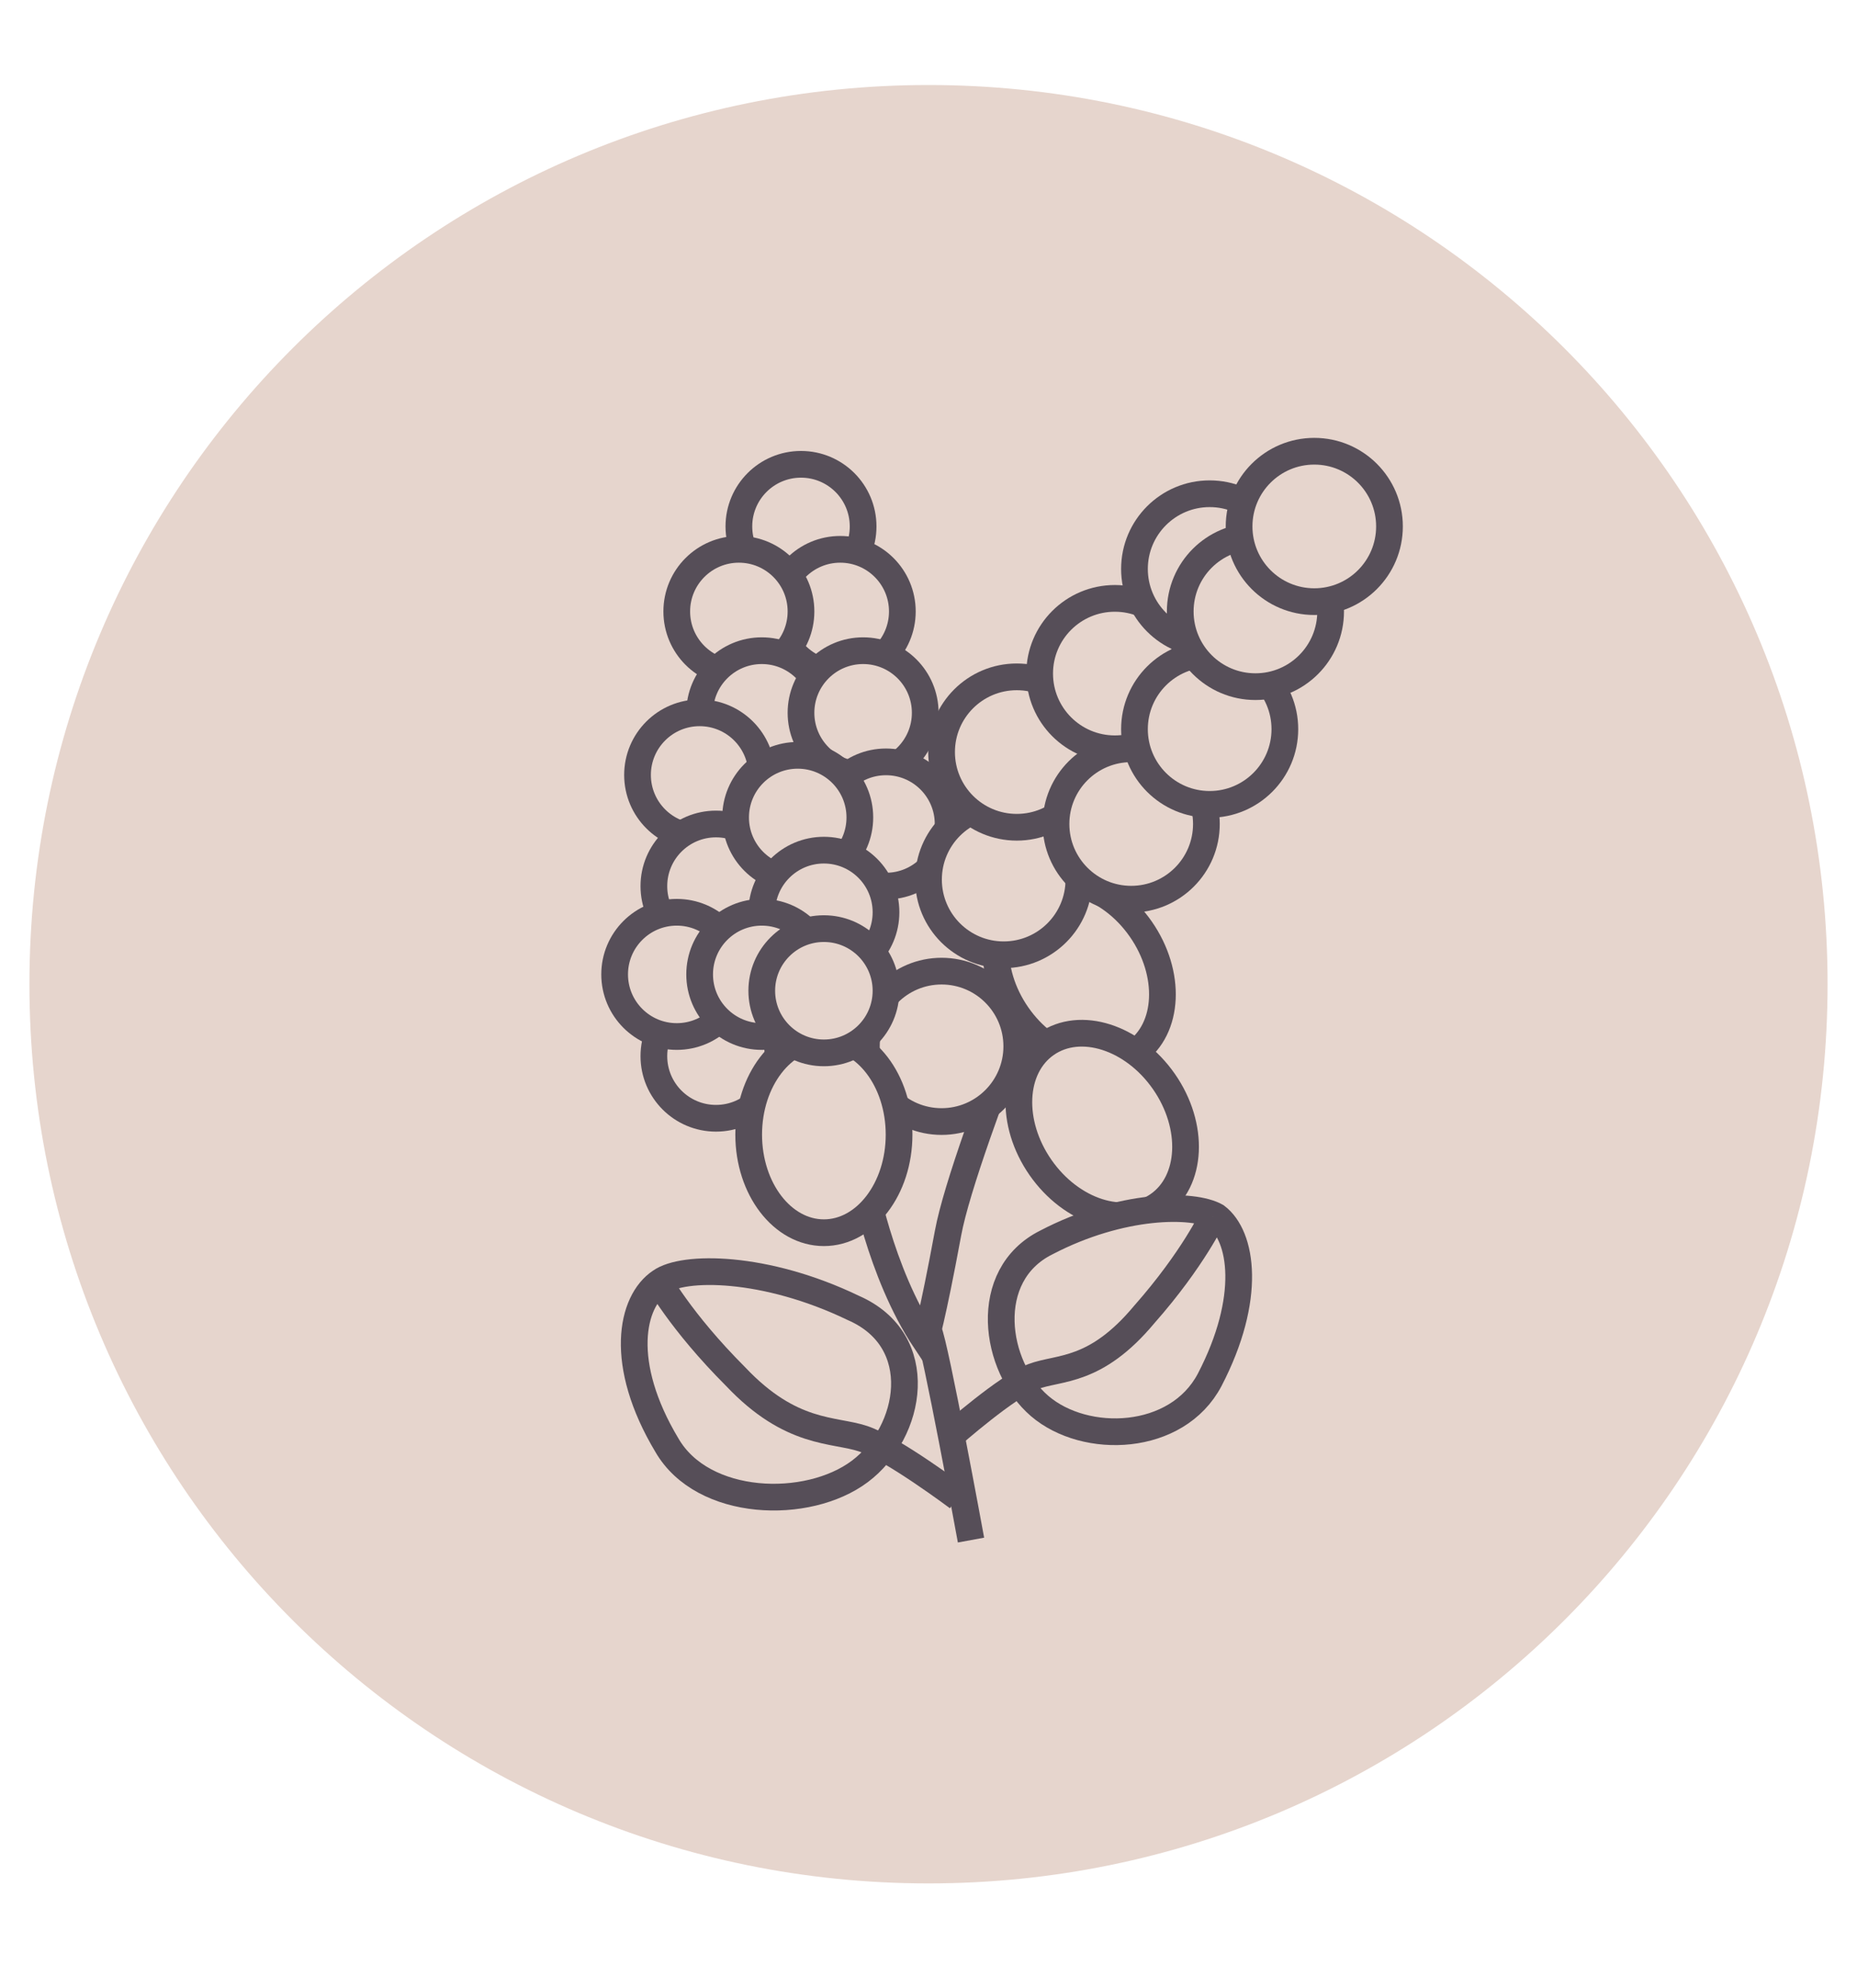 <?xml version="1.0" encoding="utf-8"?>
<!-- Generator: Adobe Illustrator 26.2.0, SVG Export Plug-In . SVG Version: 6.00 Build 0)  -->
<svg version="1.1" id="Ebene_1" xmlns="http://www.w3.org/2000/svg" xmlns:xlink="http://www.w3.org/1999/xlink" x="0px" y="0px"
	 viewBox="0 0 56.8 60.8" style="enable-background:new 0 0 56.8 60.8;" xml:space="preserve">
<style type="text/css">
	.st0{fill:#E6D5CD;}
	.st1{fill:#E6D5CD;stroke:#564E58;stroke-width:0.6;stroke-linecap:round;stroke-miterlimit:10;}
	.st2{fill:#E6D5CD;stroke:#564E58;stroke-width:0.817;stroke-miterlimit:10;}
	.st3{fill:#E6D5CD;stroke:#564E58;stroke-width:0.817;stroke-miterlimit:10;}
</style>
<g>
	<path class="st0" d="M28.4,57.6c15.2,0,27.5-12.3,27.5-27.5S43.6,2.6,28.4,2.6S0.9,14.9,0.9,30.1S13.2,57.6,28.4,57.6"/>
</g>
<path class="st1" d="M225.1-175.9c0,0,0.8-0.3,1.1,0.1c0.3,0.4,0.3,0.9,0.4,1.4"/>
<path class="st1" d="M224.9-175.6c0,0-0.3,0.2-0.3,0.9c0.1,0.9,0.5,1,0.6,1.2"/>
<g>
	<g>
		<path class="st2" d="M33.4,25.7c0,0-3.9,9.3-4.4,12c-0.5,2.7-0.7,3.3-0.7,3.3c-1.4-2.1-1.9-5-1.9-5"/>
		<ellipse transform="matrix(0.821 -0.571 0.571 0.821 -11.046 24.188)" class="st3" cx="33" cy="29.7" rx="2.3" ry="3"/>
		<circle class="st2" cx="24.5" cy="16.1" r="1.9"/>
		<circle class="st2" cx="25.7" cy="18.7" r="1.9"/>
		<circle class="st2" cx="22.6" cy="18.7" r="1.9"/>
		<circle class="st2" cx="23.3" cy="21.8" r="1.9"/>
		<circle class="st2" cx="21.4" cy="23.7" r="1.9"/>
		<circle class="st2" cx="26.4" cy="21.8" r="1.9"/>
		<circle class="st2" cx="27.1" cy="25.2" r="1.9"/>
		<circle class="st2" cx="21.9" cy="27.1" r="1.9"/>
		<circle class="st2" cx="24.4" cy="25" r="1.9"/>
		<circle class="st2" cx="21.9" cy="32.3" r="1.9"/>
		<circle class="st2" cx="25.2" cy="27.9" r="1.9"/>
		<circle class="st2" cx="20.7" cy="29.8" r="1.9"/>
		<circle class="st2" cx="23.3" cy="29.8" r="1.9"/>
		<circle class="st2" cx="28.8" cy="32" r="2.3"/>
		<circle class="st2" cx="30.7" cy="26.9" r="2.3"/>
		<circle class="st2" cx="31.1" cy="23" r="2.3"/>
		<circle class="st2" cx="34.6" cy="25.2" r="2.3"/>
		<circle class="st2" cx="34.1" cy="20.6" r="2.3"/>
		<circle class="st2" cx="37" cy="22.3" r="2.3"/>
		<circle class="st2" cx="37" cy="17.4" r="2.3"/>
		<circle class="st2" cx="38.4" cy="18.7" r="2.3"/>
		<circle class="st2" cx="40.2" cy="16.1" r="2.3"/>
		<ellipse class="st2" cx="25.2" cy="34.7" rx="2.3" ry="3"/>
		<ellipse transform="matrix(0.821 -0.571 0.571 0.821 -13.597 25.391)" class="st3" cx="33.7" cy="34.4" rx="2.3" ry="3"/>
		<circle class="st2" cx="25.2" cy="30.3" r="1.9"/>
		<g>
			<path class="st2" d="M32,38c-2,1-1.6,3.8-0.2,5c1.4,1.2,4.2,1.1,5.2-0.8c1.3-2.5,1-4.4,0.2-5C36.5,36.8,34.3,36.8,32,38z"/>
			<path class="st2" d="M29.1,43.9c0,0,1.7-1.5,2.5-1.8c0.8-0.3,1.9-0.1,3.4-1.9c1.5-1.7,2.1-3,2.1-3"/>
		</g>
		<g>
			<path class="st2" d="M26.1,40c2.3,1,1.8,3.8,0.2,5c-1.6,1.2-4.8,1.1-5.9-0.8c-1.5-2.5-1.1-4.4-0.2-5C20.9,38.7,23.4,38.7,26.1,40
				z"/>
			<path class="st2" d="M29.3,45.8c0,0-2-1.5-2.9-1.8c-0.9-0.3-2.2-0.1-3.9-1.9c-1.7-1.7-2.4-3-2.4-3"/>
		</g>
	</g>
	<path class="st2" d="M28.4,40.7c0.2,0.4,1.3,6.4,1.3,6.4"/>
</g>
</svg>

